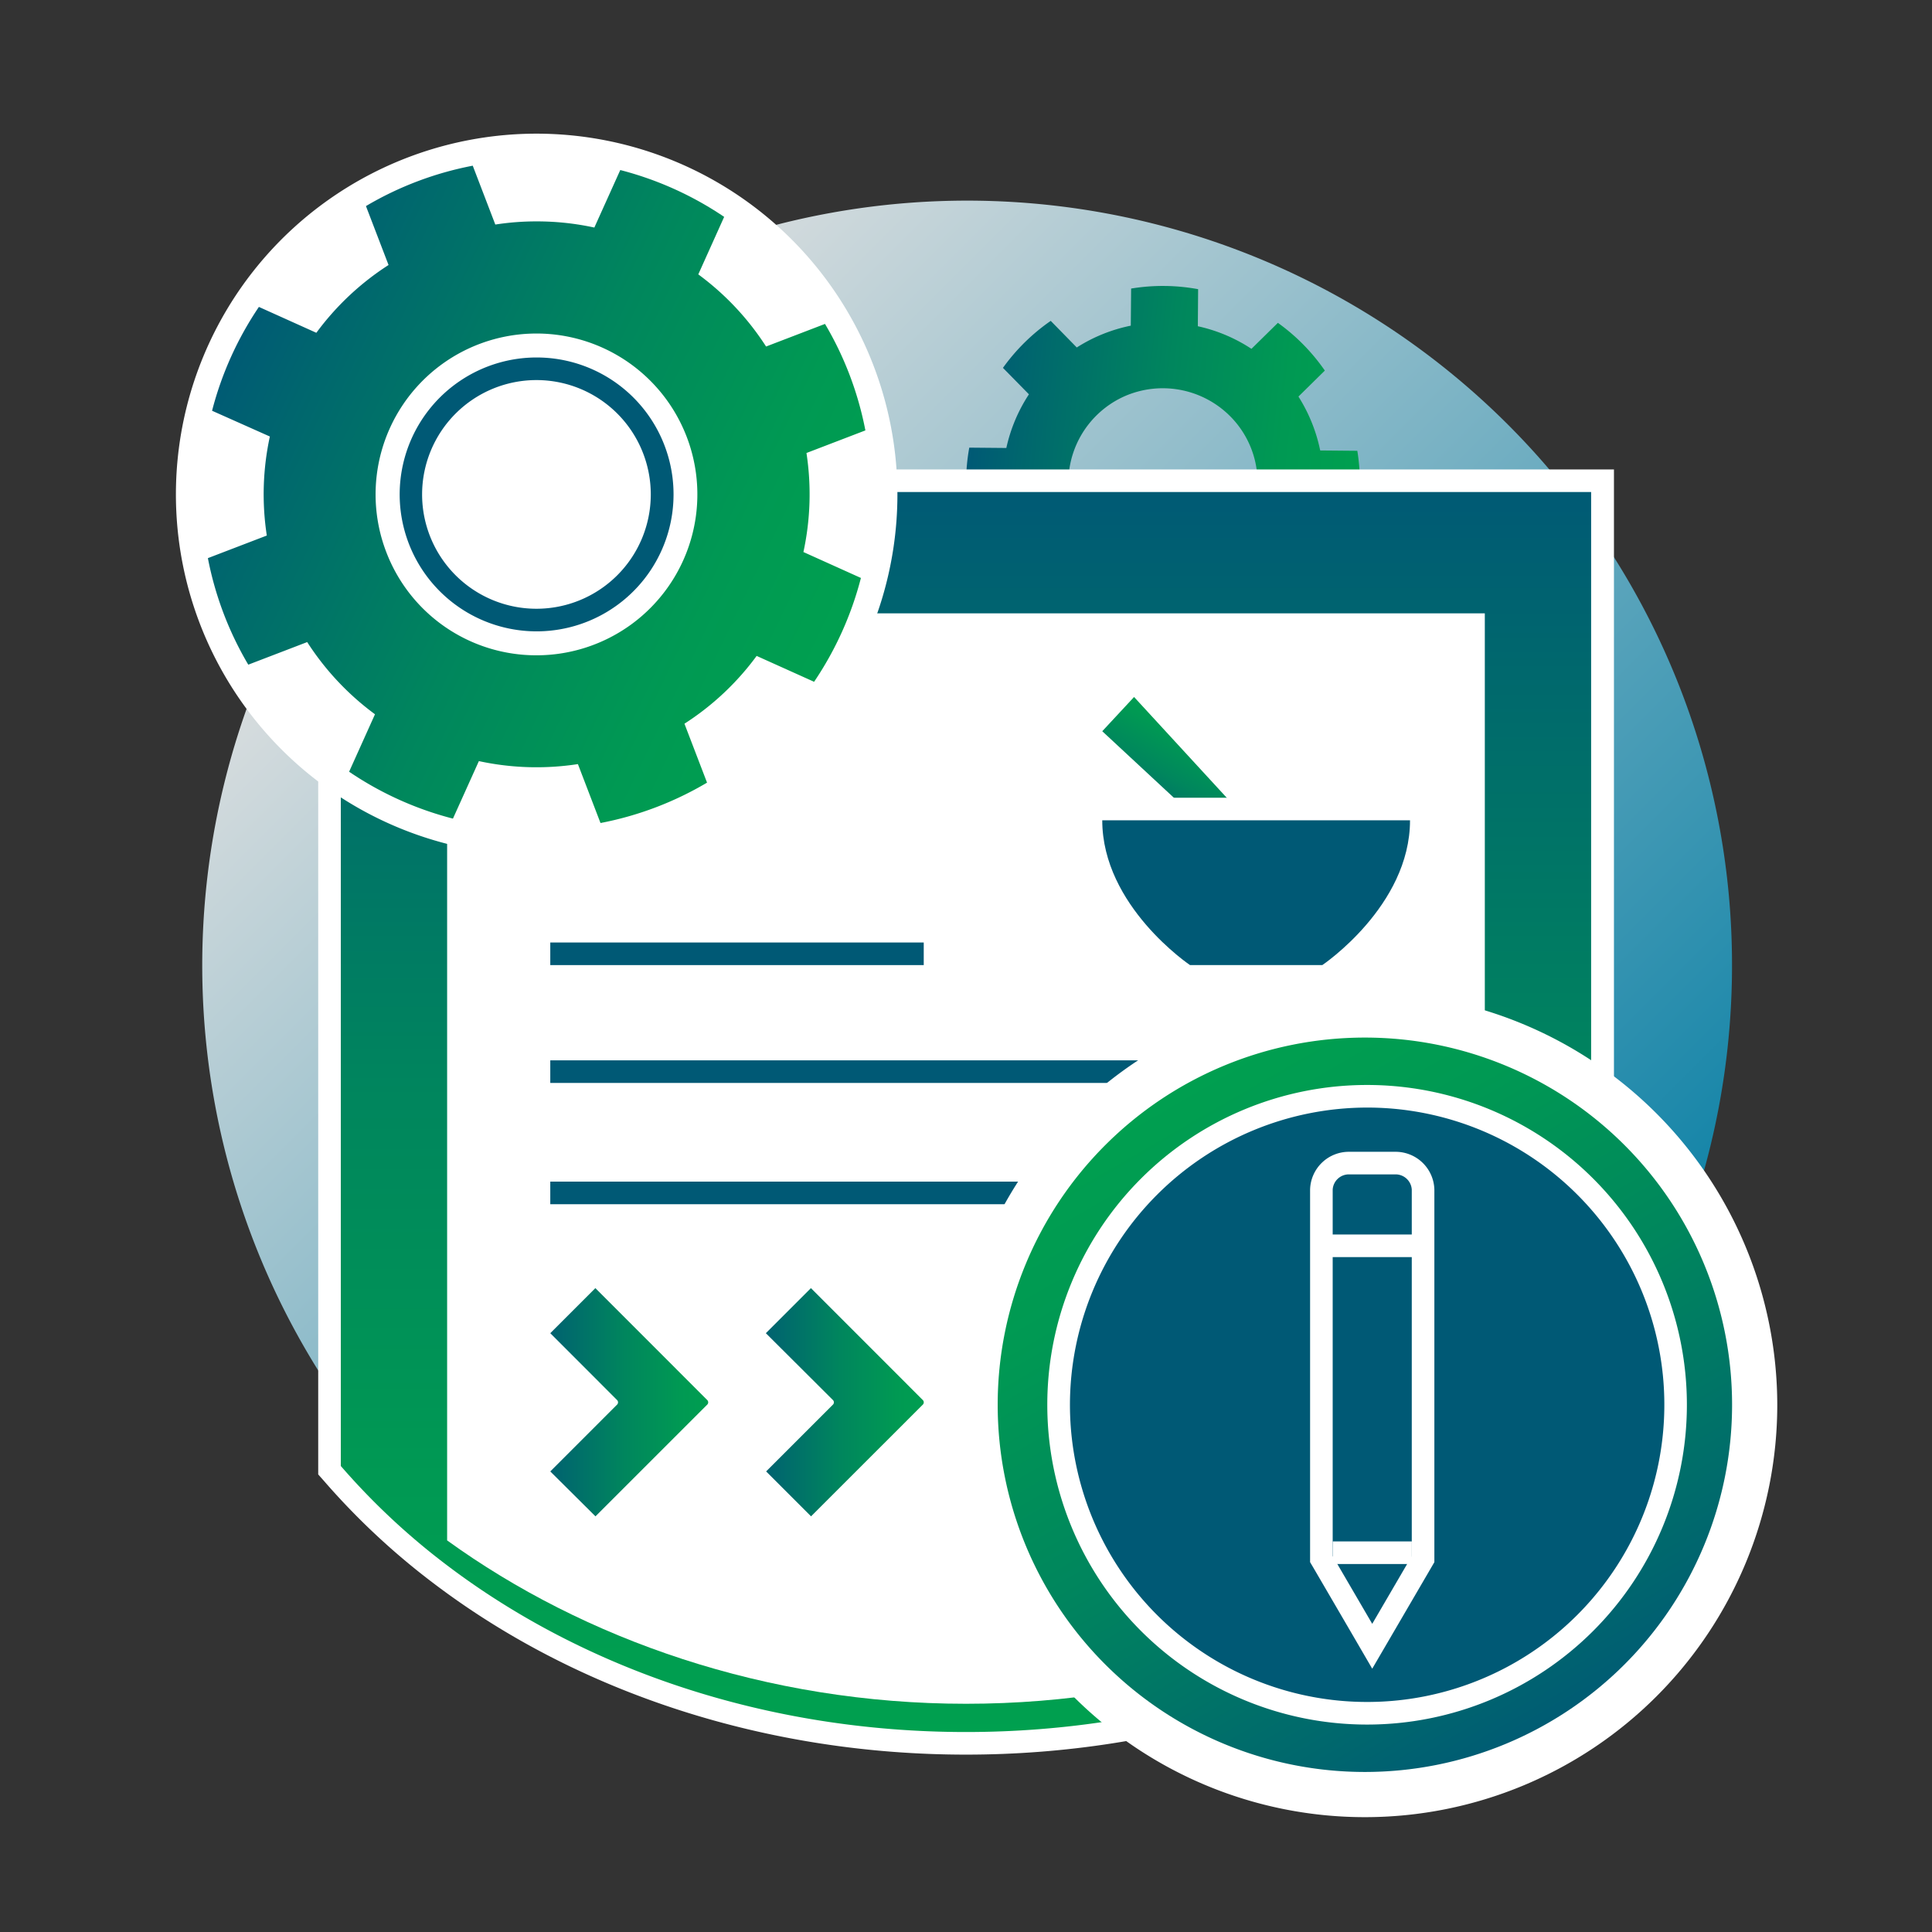 <svg id="Layer_1" data-name="Layer 1" xmlns="http://www.w3.org/2000/svg" xmlns:xlink="http://www.w3.org/1999/xlink" viewBox="0 0 342 342"><rect x="0" y="0" width="342" height="342" fill="#333333" stroke="none"/><defs><style>.cls-1{opacity:0.85;fill:url(#linear-gradient);}.cls-2{fill:url(#linear-gradient-2);}.cls-3{fill:url(#linear-gradient-3);}.cls-4{fill:#fff;}.cls-5{fill:url(#linear-gradient-4);}.cls-6{fill:url(#linear-gradient-5);}.cls-11,.cls-7{fill:none;stroke-miterlimit:10;stroke-width:4px;}.cls-7{stroke:#005975;}.cls-8{fill:url(#linear-gradient-6);}.cls-9{fill:#005975;}.cls-10{fill:url(#linear-gradient-7);}.cls-11{stroke:#fff;}.cls-12{fill:url(#linear-gradient-8);}</style><linearGradient id="linear-gradient" x1="75.12" y1="75.11" x2="266.88" y2="266.88" gradientUnits="userSpaceOnUse"><stop offset="0" stop-color="#fff"/><stop offset="1" stop-color="#008cb8"/></linearGradient><linearGradient id="linear-gradient-2" x1="191.73" y1="59.75" x2="261.47" y2="59.75" gradientTransform="translate(-13.28 2.44) rotate(5.98)" gradientUnits="userSpaceOnUse"><stop offset="0" stop-color="#005975"/><stop offset="0.13" stop-color="#00666e"/><stop offset="0.49" stop-color="#00865d"/><stop offset="0.79" stop-color="#009953"/><stop offset="1" stop-color="#00a04f"/></linearGradient><linearGradient id="linear-gradient-3" x1="171" y1="85.1" x2="171" y2="308.6" gradientTransform="matrix(1, 0, 0, 1, 0, 0)" xlink:href="#linear-gradient-2"/><linearGradient id="linear-gradient-4" x1="132.74" y1="248.24" x2="165.52" y2="248.24" gradientTransform="matrix(1, 0, 0, 1, 0, 0)" xlink:href="#linear-gradient-2"/><linearGradient id="linear-gradient-5" x1="94.59" y1="248.24" x2="127.37" y2="248.24" gradientTransform="matrix(1, 0, 0, 1, 0, 0)" xlink:href="#linear-gradient-2"/><linearGradient id="linear-gradient-6" x1="208.26" y1="151.35" x2="219.77" y2="131.42" gradientTransform="matrix(1, 0, 0, 1, 0, 0)" xlink:href="#linear-gradient-2"/><linearGradient id="linear-gradient-7" x1="276.1" y1="308.41" x2="207.11" y2="188.93" gradientTransform="translate(0 0)" xlink:href="#linear-gradient-2"/><linearGradient id="linear-gradient-8" x1="101.1" y1="-35.08" x2="223.68" y2="-35.08" gradientTransform="translate(-66.65 48.98) rotate(25.6)" xlink:href="#linear-gradient-2"/></defs><path class="cls-1" d="M306.6,171a135.4,135.4,0,1,1-24.94-78.39A134.95,134.95,0,0,1,306.6,171Z"/><path class="cls-2" d="M229.85,70.2l4.67-4.6a34.59,34.59,0,0,0-8.31-8.45l-4.68,4.6a28.17,28.17,0,0,0-9.49-4l.05-6.56a34.46,34.46,0,0,0-11.86-.11l-.06,6.57a28.22,28.22,0,0,0-9.56,3.86L186,56.8a34.67,34.67,0,0,0-8.46,8.32l4.6,4.68a28.34,28.34,0,0,0-4,9.5l-6.56-.06a34.7,34.7,0,0,0-.1,11.86l6.56.05a28.33,28.33,0,0,0,3.87,9.57l-4.68,4.6a34.63,34.63,0,0,0,8.31,8.46l4.68-4.61a28.22,28.22,0,0,0,9.5,4l-.06,6.57a35,35,0,0,0,11.87.11l.05-6.57a28.15,28.15,0,0,0,9.56-3.87l4.6,4.68a34.49,34.49,0,0,0,8.46-8.32l-4.6-4.68a28.29,28.29,0,0,0,4-9.49l6.56.06a34.71,34.71,0,0,0,.11-11.86l-6.57-.06A28.59,28.59,0,0,0,229.85,70.2Zm-7.24,15.41a16.76,16.76,0,0,1-10,15.18,16.83,16.83,0,0,1-18.7-3.59,16.77,16.77,0,0,1,5.19-27.07,16.85,16.85,0,0,1,18.7,3.59A16.61,16.61,0,0,1,222.61,85.61Z"/><path class="cls-3" d="M171,308.6c-34.56,0-67.61-10.62-93-29.91a124.6,124.6,0,0,1-19.13-17.88l-.49-.56V85.1H283.67V260.25l-.49.56a124.11,124.11,0,0,1-19.13,17.88C238.62,298,205.58,308.6,171,308.6Z"/><path class="cls-4" d="M281.66,87.1V259.51a122.75,122.75,0,0,1-18.82,17.59c-24.15,18.31-56.4,29.5-91.84,29.5s-67.69-11.19-91.85-29.5a122.75,122.75,0,0,1-18.82-17.59V87.1H281.66m4-4H56.33V261l1,1.13a127.13,127.13,0,0,0,19.44,18.16C102.53,299.83,136,310.6,171,310.6s68.49-10.77,94.26-30.32a127.13,127.13,0,0,0,19.44-18.16l1-1.13V83.1Z"/><path class="cls-4" d="M262.84,108.57V272.68c-24.15,17.47-56.4,28.92-91.84,28.92s-67.69-11.45-91.85-28.92V108.57Z"/><path class="cls-5" d="M132.79,260.5,145,248.27,132.74,236l10.79-10.79,21.24,21.26a2.54,2.54,0,0,1,.75,1.81,2.58,2.58,0,0,1-.75,1.82l-21.2,21.19Z"/><path class="cls-4" d="M143.53,228l19.83,19.84a.57.57,0,0,1,0,.8l-19.79,19.78-7.95-7.95,11.83-11.83a.57.57,0,0,0,0-.8L135.57,236l8-8m0-5.66-2.83,2.83-8,8L129.91,236l2.83,2.83,9.45,9.45-9.4,9.4L130,260.5l2.83,2.83,8,7.95,2.83,2.83,2.82-2.83,19.79-19.78a4.57,4.57,0,0,0,0-6.46L146.36,225.2l-2.83-2.83Z"/><path class="cls-6" d="M94.64,260.5l12.23-12.23L94.59,236l10.78-10.79,21.25,21.26a2.54,2.54,0,0,1,.75,1.81,2.58,2.58,0,0,1-.75,1.82l-21.21,21.19Z"/><path class="cls-4" d="M105.37,228l19.83,19.84a.57.57,0,0,1,0,.8l-19.79,19.78-8-7.95,11.83-11.83a.57.57,0,0,0,0-.8L97.41,236l8-8m0-5.66-2.82,2.83-8,8L91.76,236l2.83,2.83,9.45,9.45-9.4,9.4-2.83,2.83,2.83,2.83,8,7.95,2.82,2.83,2.83-2.83L128,251.5a4.57,4.57,0,0,0,0-6.46L108.2,225.2l-2.83-2.83Z"/><line class="cls-7" x1="97.41" y1="168.84" x2="163.52" y2="168.84"/><circle class="cls-4" cx="94.95" cy="87.51" r="61.86"/><path class="cls-4" d="M95,27.66A59.86,59.86,0,1,1,35.09,87.51,59.86,59.86,0,0,1,95,27.66m0-4a63.86,63.86,0,1,0,63.86,63.85A63.93,63.93,0,0,0,95,23.66Z"/><polygon class="cls-8" points="192.29 129.58 200.78 120.45 233.84 156.45 227.99 162.75 192.29 129.58"/><path class="cls-4" d="M200.77,123.4l30.35,33-3.23,3.48-32.77-30.44,5.65-6.08m0-5.89-2.94,3.17-5.65,6.08-2.72,2.93,2.93,2.72,32.77,30.44,2.93,2.73,2.72-2.94,3.23-3.47,2.52-2.71-2.5-2.72-30.36-33.05-2.93-3.18Z"/><path class="cls-9" d="M210.05,172.84l-.51-.34c-.67-.45-16.42-11.21-16.42-27.29v-2H251.6v2c0,16.08-15.75,26.84-16.42,27.29l-.5.34Z"/><path class="cls-4" d="M249.6,145.21c0,15.2-15.53,25.63-15.53,25.63H210.66s-15.54-10.43-15.54-25.63H249.6m4-4H191.12v4c0,17.13,16.6,28.47,17.31,28.95l1,.68h25.85l1-.68c.7-.48,17.3-11.82,17.3-28.95v-4Z"/><line class="cls-7" x1="97.41" y1="189.7" x2="244.47" y2="189.7"/><line class="cls-7" x1="97.41" y1="211.17" x2="244.47" y2="211.17"/><circle class="cls-10" cx="241.61" cy="248.67" r="69"/><path class="cls-4" d="M241.61,183.67a65,65,0,1,1-65,65,65,65,0,0,1,65-65m0-8a73,73,0,1,0,73,73,73.09,73.09,0,0,0-73-73Z"/><path class="cls-9" d="M242,303.27a54.61,54.61,0,1,1,54.61-54.6A54.66,54.66,0,0,1,242,303.27Z"/><path class="cls-4" d="M242,196.06a52.61,52.61,0,1,1-52.6,52.61A52.67,52.67,0,0,1,242,196.06m0-4a56.61,56.61,0,1,0,56.61,56.61A56.61,56.61,0,0,0,242,192.06Z"/><path class="cls-4" d="M246.91,207.89a2.87,2.87,0,0,1,3,2.7v64.86l-7,12-7-12V210.59a2.87,2.87,0,0,1,3-2.7h8m0-4h-8a6.87,6.87,0,0,0-7,6.7v65.94l.55.93,7,12,3.45,5.93,3.46-5.93,7-12,.54-.93V210.59a6.87,6.87,0,0,0-7-6.7Z"/><line class="cls-11" x1="235.92" y1="274.86" x2="249.92" y2="274.86"/><line class="cls-11" x1="233.7" y1="220.53" x2="250.27" y2="220.53"/><path class="cls-12" d="M101,137.48a50.28,50.28,0,0,1-15-.46l-4.63,10.27-1.63-.42a61.19,61.19,0,0,1-19-8.58l-1.39-.95,4.62-10.25a50,50,0,0,1-10.32-11l-10.51,4-.86-1.45a60.57,60.57,0,0,1-7.39-19.5l-.32-1.65,10.52-4a49.63,49.63,0,0,1,.46-15L35.19,73.85l.42-1.64a60.81,60.81,0,0,1,8.57-19l.94-1.4,10.25,4.63a49.79,49.79,0,0,1,11-10.33l-4-10.51,1.44-.86a60.75,60.75,0,0,1,19.5-7.39L85,27l4,10.52A50.35,50.35,0,0,1,104,38l4.62-10.26,1.63.42a60.69,60.69,0,0,1,19,8.57l1.39.94L126,47.94a50.17,50.17,0,0,1,10.31,11l10.52-4,.85,1.45a60.52,60.52,0,0,1,7.39,19.49l.32,1.65-10.52,4a49.7,49.7,0,0,1-.46,15.06l10.27,4.63-.42,1.63a61.37,61.37,0,0,1-8.57,19l-.95,1.39-10.25-4.61a49.7,49.7,0,0,1-11,10.31l4,10.52-1.44.85a60.66,60.66,0,0,1-19.5,7.39L105,148ZM94.94,61A26.47,26.47,0,0,0,70.2,96.89a26.46,26.46,0,0,0,34.13,15.38,26.47,26.47,0,0,0,15.38-34.14A26.63,26.63,0,0,0,94.94,61Z"/><path class="cls-4" d="M83.68,29.32l4,10.43A47.17,47.17,0,0,1,95,39.19a47.93,47.93,0,0,1,10.21,1.09l4.59-10.18a59.23,59.23,0,0,1,18.39,8.29l-4.58,10.18a48.19,48.19,0,0,1,12,12.77l10.43-4a58.84,58.84,0,0,1,7.15,18.85l-10.43,4a48.29,48.29,0,0,1-.54,17.53l10.18,4.59a59.28,59.28,0,0,1-8.29,18.38l-10.17-4.58a48.07,48.07,0,0,1-12.78,12l4,10.43a58.66,58.66,0,0,1-18.86,7.15l-4-10.43a48.26,48.26,0,0,1-17.53-.53l-4.59,10.18a58.86,58.86,0,0,1-18.38-8.3l4.58-10.17a48.27,48.27,0,0,1-12-12.78l-10.43,4a58.9,58.9,0,0,1-7.15-18.86l10.43-4a48.29,48.29,0,0,1,.54-17.53L37.54,72.71a59.3,59.3,0,0,1,8.29-18.38L56,58.91a48.27,48.27,0,0,1,12.78-12l-4-10.43a58.88,58.88,0,0,1,18.86-7.14M95,116A28.48,28.48,0,1,0,68.33,97.6,28.41,28.41,0,0,0,95,116M86.23,24.75l-3.31.64A62.43,62.43,0,0,0,62.79,33l-2.9,1.71,1.19,3.15,2.85,7.5A51,51,0,0,0,54.79,54l-7.31-3.3L44.41,49.3l-1.89,2.79a62.8,62.8,0,0,0-8.85,19.63L32.83,75l3.07,1.38,7.32,3.3a52.08,52.08,0,0,0-.38,12.54L35.33,95l-3.14,1.2.63,3.3a62.74,62.74,0,0,0,7.64,20.14l1.71,2.89,3.15-1.19,7.5-2.84a51.69,51.69,0,0,0,8.6,9.14L58.12,135l-1.38,3.07,2.78,1.88a62.78,62.78,0,0,0,19.63,8.86l3.26.84,1.39-3.07,3.3-7.32a52.75,52.75,0,0,0,7.84.59c1.56,0,3.13-.07,4.7-.21l2.84,7.5,1.19,3.14,3.31-.63A62.9,62.9,0,0,0,127.11,142l2.9-1.72-1.19-3.15L126,129.65a51.65,51.65,0,0,0,9.13-8.6l7.32,3.3,3.07,1.38,1.88-2.79a62.85,62.85,0,0,0,8.85-19.62l.84-3.26L154,98.67l-7.32-3.3a51.59,51.59,0,0,0,.38-12.54L154.57,80l3.14-1.19-.63-3.31a62.6,62.6,0,0,0-7.64-20.13l-1.71-2.9-3.15,1.19-7.5,2.85a52,52,0,0,0-8.59-9.14L131.78,40,133.16,37l-2.78-1.89a62.68,62.68,0,0,0-19.64-8.85l-3.26-.84-1.38,3.07-3.29,7.32A53,53,0,0,0,95,35.19c-1.56,0-3.13.07-4.69.21l-2.84-7.5-1.19-3.15ZM95,112A24.6,24.6,0,0,1,72.07,96.18,24.5,24.5,0,0,1,94.94,63a24.49,24.49,0,0,1,22.33,34.54A24.5,24.5,0,0,1,95,112Z"/><circle class="cls-4" cx="94.95" cy="87.51" r="26.16"/><circle class="cls-4" cx="94.95" cy="87.51" r="22.23"/><path class="cls-9" d="M95,67.28A20.24,20.24,0,1,1,74.72,87.51,20.25,20.25,0,0,1,95,67.28m0-4a24.24,24.24,0,1,0,24.23,24.23A24.23,24.23,0,0,0,95,63.28Z"/></svg>